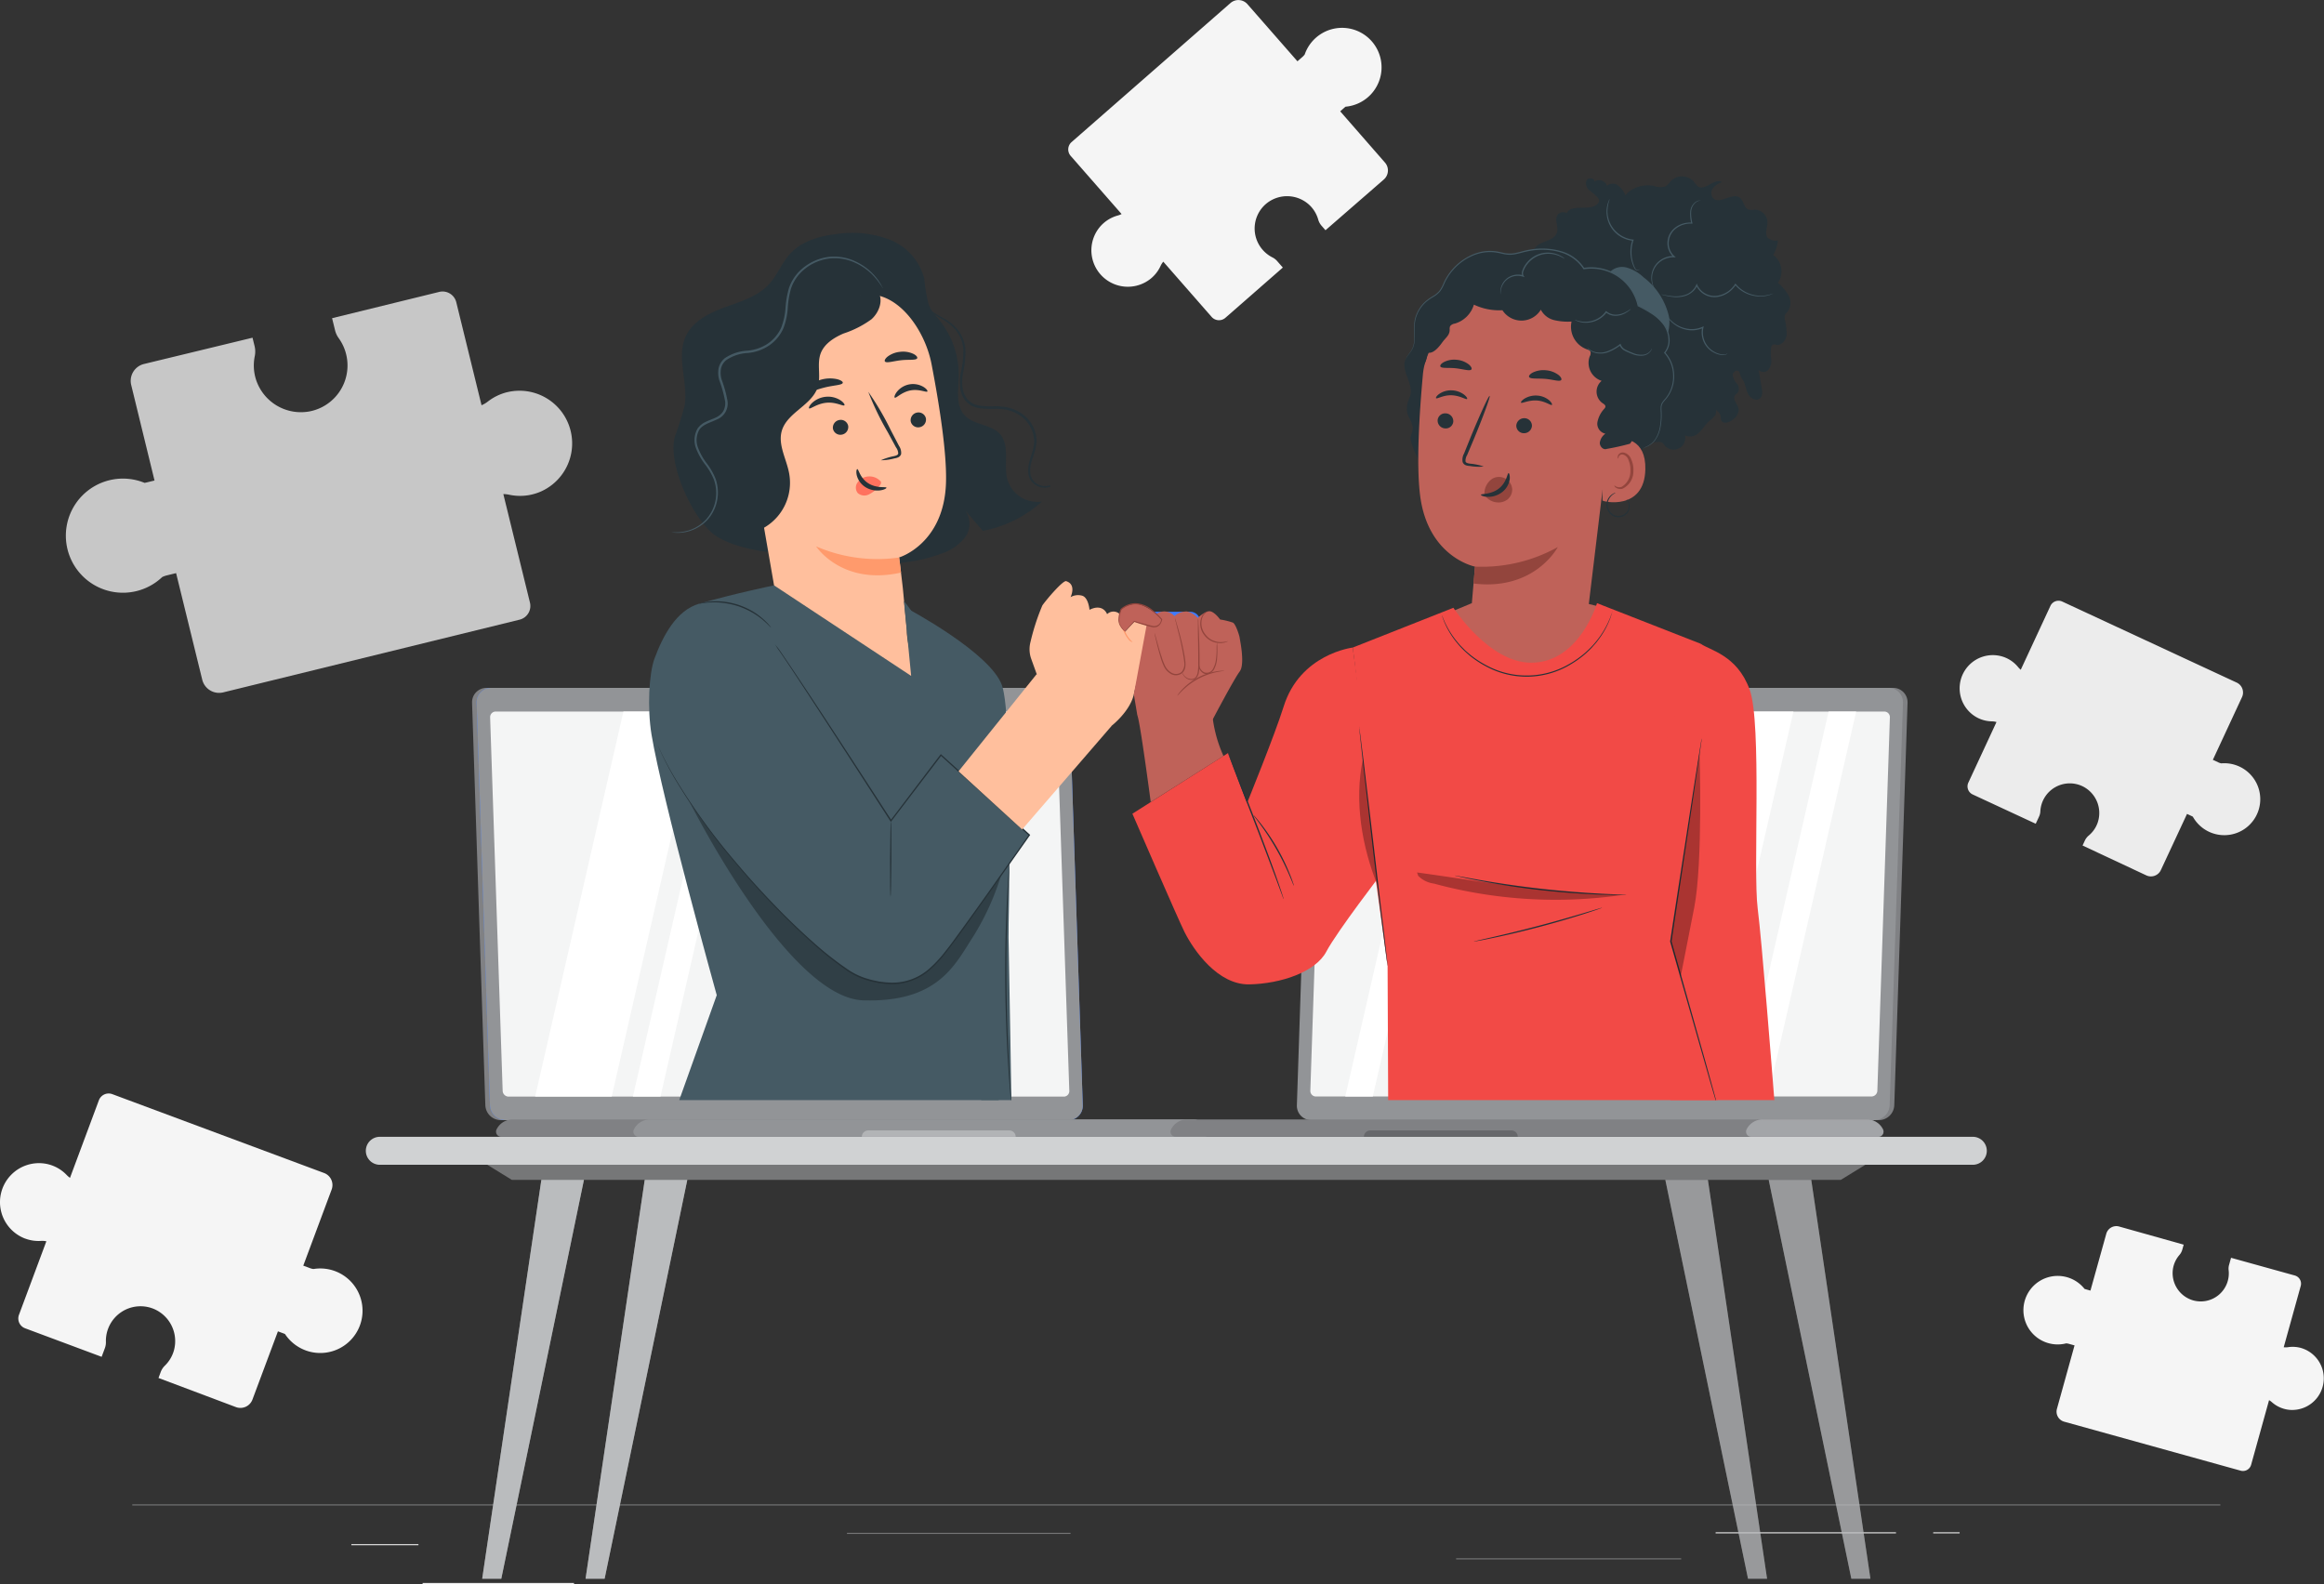 <svg xmlns="http://www.w3.org/2000/svg" width="374.666" height="255.371" viewBox="0 0 374.666 255.371"><rect x="0" y="0" width="374.666" height="255.371" fill="#333333" stroke="none"/><defs><style>.a,.b{fill:#ececec;}.a{opacity:0.8;}.c{fill:#f5f5f5;}.d,.j,.r{fill:#bbbdbf;}.d{opacity:0.5;}.d,.n,.o,.q,.r,.s,.t,.z{isolation:isolate;}.e{fill:#ebebeb;}.f{fill:#e0e0e0;}.g{fill:#f0f0f0;}.h{fill:#fafafa;}.i{fill:#d0d2d3;}.k{fill:#407bff;}.l{fill:#808184;}.m{fill:#929497;}.n,.o,.p,.q{fill:#fff;}.ad,.n,.z{opacity:0.3;}.o{opacity:0.9;}.q,.t{opacity:0.4;}.r{opacity:0.6;}.s{opacity:0.2;}.u{fill:#263238;}.v{fill:#ffbf9d;}.w{fill:#ff9a6c;}.x{fill:#ff725e;}.y{fill:#455a64;}.aa{fill:#bf6259;}.ab{fill:#93453d;}.ac{fill:#f24a46;}</style></defs><g transform="translate(-12.033 -25.464)"><path class="a" d="M102.584,127.538a8.322,8.322,0,0,0-3.124,1.509,4.391,4.391,0,0,1-1.024.6l-4.071-16.6a2.278,2.278,0,0,0-2.755-1.67l-17.268,4.237.481,1.96a3.63,3.63,0,0,0,.584,1.256,7.541,7.541,0,0,1-4.634,11.8,7.611,7.611,0,0,1-8.688-5.09,7.481,7.481,0,0,1-.213-3.775,3.745,3.745,0,0,0-.02-1.631l-.337-1.374L44.006,123a2.8,2.8,0,0,0-2.05,3.383l3.759,15.4-1.193.292c-.135.033-.274.063-.413.087a9.2,9.2,0,1,0,2.848,15.184,3.515,3.515,0,0,1,.705-.257l1.531-.376,4.214,17.178a2.8,2.8,0,0,0,3.383,2.05l47.782-11.723a2.277,2.277,0,0,0,1.669-2.755l-4.291-17.49a4.525,4.525,0,0,1,.934.1,8.352,8.352,0,0,0,5.126-.519,8.49,8.49,0,0,0-5.426-16.013Z" transform="translate(-8.771 -38.851)"/><path class="b" d="M592.2,221.339a5.256,5.256,0,0,0,2.131.489,2.749,2.749,0,0,1,.738.111l-4.537,9.768a1.436,1.436,0,0,0,.7,1.907l10.164,4.722.536-1.153a2.285,2.285,0,0,0,.208-.848,4.754,4.754,0,0,1,6.931-3.979,4.8,4.8,0,0,1,2.267,5.928,4.715,4.715,0,0,1-1.383,1.941,2.364,2.364,0,0,0-.633.811l-.376.809,10.282,4.816a1.764,1.764,0,0,0,2.342-.856l4.217-9.055.7.326c.079.037.159.077.238.12A5.8,5.8,0,1,0,631.3,228.6a2.213,2.213,0,0,1-.448-.151l-.9-.419,4.7-10.111a1.763,1.763,0,0,0-.856-2.341l-28.124-13.064a1.436,1.436,0,0,0-1.907.7l-4.782,10.295a2.851,2.851,0,0,1-.418-.419,5.263,5.263,0,0,0-2.726-1.764,5.351,5.351,0,0,0-3.642,10.015Z" transform="translate(-261.171 -80.067)"/><path class="c" d="M340.067,70.266a5.763,5.763,0,0,0,1.439-1.922,3.035,3.035,0,0,1,.439-.692l7.79,8.9a1.576,1.576,0,0,0,2.224.147l9.258-8.1-.92-1.051a2.516,2.516,0,0,0-.759-.586,5.219,5.219,0,0,1-.914-8.727,5.268,5.268,0,0,1,6.959.359,5.183,5.183,0,0,1,1.334,2.251,2.589,2.589,0,0,0,.532,1l.645.737,9.406-8.181a1.935,1.935,0,0,0,.181-2.731l-7.215-8.26.639-.559c.073-.064.148-.126.226-.185a6.369,6.369,0,1,0-6.587-8.421,2.473,2.473,0,0,1-.351.383l-.821.718-8.063-9.211a1.936,1.936,0,0,0-2.732-.181L327.161,48.369a1.576,1.576,0,0,0-.148,2.225l8.209,9.378a3.166,3.166,0,0,1-.607.234,5.775,5.775,0,0,0-2.984,1.952,5.876,5.876,0,0,0,8.435,8.109Z" transform="translate(-142.371)"/><path class="c" d="M652.667,406.2a5.006,5.006,0,0,0-2.079-.128,2.639,2.639,0,0,1-.711.011l2.743-9.883a1.367,1.367,0,0,0-.951-1.683l-10.284-2.854-.324,1.167a2.174,2.174,0,0,0-.063.829,4.526,4.526,0,0,1-5.892,4.817,4.568,4.568,0,0,1-3.053-5.216,4.492,4.492,0,0,1,1-2.039,2.239,2.239,0,0,0,.469-.859l.227-.818-10.41-2.924a1.679,1.679,0,0,0-2.067,1.169l-2.554,9.163-.71-.2c-.081-.022-.162-.047-.242-.076a5.524,5.524,0,1,0-2.969,8.785,2.112,2.112,0,0,1,.445.072l.912.253-2.839,10.231a1.679,1.679,0,0,0,1.169,2.067l28.456,7.9a1.367,1.367,0,0,0,1.683-.952l2.891-10.416a2.737,2.737,0,0,1,.459.328,5.011,5.011,0,0,0,2.835,1.234,5.1,5.1,0,0,0,1.863-9.976Z" transform="translate(-269.672 -163.417)"/><path class="c" d="M16.091,370.882a6.168,6.168,0,0,0,2.541.377,3.228,3.228,0,0,1,.875.062L15.09,383.178a1.686,1.686,0,0,0,.992,2.169l12.337,4.6.522-1.4a2.69,2.69,0,0,0,.166-1.012,5.584,5.584,0,0,1,7.751-5.3,5.636,5.636,0,0,1,3.2,6.734,5.542,5.542,0,0,1-1.441,2.4,2.773,2.773,0,0,0-.667,1.007l-.365.982,12.484,4.695a2.071,2.071,0,0,0,2.664-1.218L56.84,385.84l.852.317c.1.036.194.076.289.119a6.815,6.815,0,1,0,4.578-10.484,2.589,2.589,0,0,1-.539-.136l-1.094-.407L65.5,362.977a2.071,2.071,0,0,0-1.218-2.664L30.141,347.6a1.686,1.686,0,0,0-2.169.992l-4.654,12.5a3.347,3.347,0,0,1-.529-.452,6.179,6.179,0,0,0-3.354-1.816,6.286,6.286,0,0,0-3.344,12.064Z" transform="translate(0 -145.737)"/><g transform="translate(33.359 53.901)"><rect class="d" width="336.63" height="0.168" transform="translate(0 214.102)"/><rect class="e" width="10.813" height="0.168" transform="translate(35.319 220.511)"/><rect class="d" width="36.04" height="0.168" transform="translate(115.222 218.687)"/><rect class="e" width="24.406" height="0.168" transform="translate(46.805 226.766)"/><rect class="e" width="29.078" height="0.168" transform="translate(255.26 218.599)"/><rect class="e" width="4.262" height="0.168" transform="translate(290.337 218.599)"/><rect class="d" width="36.282" height="0.168" transform="translate(213.424 222.794)"/><g transform="translate(37.647)"><rect class="e" width="12.072" height="40.988" transform="translate(172.215 104.97)"/><path class="f" d="M478.056,304.372H437.983L431.93,256.4H472Z" transform="translate(-261.035 -158.415)"/><path class="g" d="M481.269,304.372H439.877l-6.053-47.97h41.392Z" transform="translate(-261.892 -158.415)"/><path class="h" d="M471.434,304.372H463.4l2.262-47.97H473.7Z" transform="translate(-275.278 -158.415)"/><path class="h" d="M488.352,304.372h-7.9l2.262-47.97h7.9Z" transform="translate(-282.992 -158.415)"/><rect class="g" width="73.224" height="34.673" transform="translate(31.935 100.896)"/><path class="c" d="M245.791,261.93H208.574a2.915,2.915,0,0,1-2.909-2.909h0a2.915,2.915,0,0,1,2.909-2.9h37.218a2.915,2.915,0,0,1,2.909,2.9h0A2.915,2.915,0,0,1,245.791,261.93Z" transform="translate(-158.636 -158.287)"/><path class="c" d="M245.791,339.392H208.574a2.915,2.915,0,0,1-2.909-2.909h0a2.915,2.915,0,0,1,2.909-2.909h37.218a2.915,2.915,0,0,1,2.909,2.909h0A2.915,2.915,0,0,1,245.791,339.392Z" transform="translate(-158.636 -193.34)"/><g transform="translate(0 154.838)"><path class="i" d="M378.834,364.761H122.017a2.255,2.255,0,0,1-1.55-.617h0a2.255,2.255,0,0,1,1.55-3.893H378.834a2.255,2.255,0,0,1,1.55,3.893h0A2.256,2.256,0,0,1,378.834,364.761Z" transform="translate(-119.757 -360.25)"/><path class="d" d="M373.747,370.92H159.489l-3.952-2.43H377.7Z" transform="translate(-135.95 -363.979)"/><path class="j" d="M157.113,437.239h-3.077l9.54-64.31h6.861Z" transform="translate(-135.271 -365.988)"/><path class="d" d="M157.113,437.239h-3.077l9.54-64.31h6.861Z" transform="translate(-135.271 -365.988)"/><path class="j" d="M187.545,437.239h-3.07l9.54-64.31h6.861Z" transform="translate(-149.046 -365.988)"/><path class="d" d="M187.545,437.239h-3.07l9.54-64.31h6.861Z" transform="translate(-149.046 -365.988)"/><path class="d" d="M546.224,437.239H549.3l-9.54-64.31H532.9Z" transform="translate(-306.73 -365.988)"/><path class="d" d="M546.224,437.239H549.3l-9.54-64.31H532.9Z" transform="translate(-306.73 -365.988)"/><path class="d" d="M515.792,437.239h3.07l-9.54-64.31h-6.861Z" transform="translate(-292.955 -365.988)"/><path class="d" d="M515.792,437.239h3.07l-9.54-64.31h-6.861Z" transform="translate(-292.955 -365.988)"/></g><g transform="translate(123.99 70.196)"><path class="k" d="M352.86,214.421l3.7-6.416a1.582,1.582,0,0,0-1.347-2.37H347.81a1.576,1.576,0,0,0-1.347,2.37l3.7,6.416a1.583,1.583,0,0,0,2.693,0Z" transform="translate(-346.249 -205.635)"/></g><g transform="translate(17.131 82.462)"><path class="l" d="M155.678,297.731h90.763a2.316,2.316,0,0,0,2.324-2.308c0-.03,0-.059,0-.089l-2.148-64.889a2.519,2.519,0,0,0-2.485-2.4H153.375a2.31,2.31,0,0,0-2.324,2.294c0,.036,0,.073,0,.109l2.141,64.889A2.5,2.5,0,0,0,155.678,297.731Z" transform="translate(-151.051 -228.042)"/><path class="k" d="M157.031,297.731h90.763a2.316,2.316,0,0,0,2.324-2.308c0-.03,0-.059,0-.089l-2.148-64.889a2.518,2.518,0,0,0-2.484-2.4H154.728a2.317,2.317,0,0,0-2.324,2.308c0,.032,0,.064,0,.1l2.148,64.889A2.5,2.5,0,0,0,157.031,297.731Z" transform="translate(-151.663 -228.042)"/><g transform="translate(0.741 0)"><path class="m" d="M157.031,297.731h90.763a2.316,2.316,0,0,0,2.324-2.308c0-.03,0-.059,0-.089l-2.148-64.889a2.518,2.518,0,0,0-2.484-2.4H154.728a2.317,2.317,0,0,0-2.324,2.308c0,.032,0,.064,0,.1l2.148,64.889A2.5,2.5,0,0,0,157.031,297.731Z" transform="translate(-152.404 -228.042)"/></g><path class="l" d="M160.786,355.134H270.4a2.875,2.875,0,0,1,2.586,1.616.829.829,0,0,1-.754,1.185H158.955a.829.829,0,0,1-.761-1.185A2.881,2.881,0,0,1,160.786,355.134Z" transform="translate(-154.247 -285.559)"/><path class="m" d="M288.706,355.134h-87.47a2.881,2.881,0,0,0-2.592,1.616.829.829,0,0,0,.76,1.185h91.133a.829.829,0,0,0,.754-1.185A2.875,2.875,0,0,0,288.706,355.134Z" transform="translate(-172.553 -285.559)"/><path class="n" d="M266.871,358.381h22.756a1.023,1.023,0,0,1,1.017,1.023h-24.8A1.023,1.023,0,0,1,266.871,358.381Z" transform="translate(-203.003 -287.028)"/><path class="o" d="M249.74,296.141l-2.02-60.19a.983.983,0,0,0-.97-.936H157.268a.9.9,0,0,0-.9.886c0,.023,0,.047,0,.07l2.02,60.189a.97.97,0,0,0,.963.936h89.543a.9.9,0,0,0,.849-.953Z" transform="translate(-153.455 -231.198)"/><path class="p" d="M181.978,297.077H169.637l14.226-62.061H196.2Z" transform="translate(-159.462 -231.198)"/><path class="p" d="M202.871,297.077h-4.444l14.226-62.061H217.1Z" transform="translate(-172.492 -231.198)"/><path class="p" d="M285.8,297.077h-4.444l14.226-62.061h4.437Z" transform="translate(-210.022 -231.198)"/><path class="q" d="M238.373,231.163a.74.74,0,0,0,.727.673.673.673,0,0,0,.673-.673.727.727,0,0,0-.727-.673A.673.673,0,0,0,238.373,231.163Z" transform="translate(-190.57 -229.15)"/></g><g transform="translate(129.739 82.462)"><path class="l" d="M488.39,297.731H397.628a2.316,2.316,0,0,1-2.324-2.308q0-.044,0-.089l2.148-64.889a2.518,2.518,0,0,1,2.484-2.4h90.755a2.309,2.309,0,0,1,2.324,2.294c0,.036,0,.073,0,.109l-2.141,64.889A2.5,2.5,0,0,1,488.39,297.731Z" transform="translate(-374.199 -228.042)"/><path class="m" d="M487.037,297.731H396.275a2.316,2.316,0,0,1-2.324-2.308q0-.044,0-.089l2.148-64.889a2.519,2.519,0,0,1,2.484-2.4H489.34a2.316,2.316,0,0,1,2.324,2.308c0,.032,0,.064,0,.1l-2.148,64.889A2.5,2.5,0,0,1,487.037,297.731Z" transform="translate(-373.586 -228.042)"/><path class="l" d="M469.031,355.134H359.417a2.874,2.874,0,0,0-2.585,1.616.828.828,0,0,0,.754,1.185H470.862a.828.828,0,0,0,.761-1.185A2.881,2.881,0,0,0,469.031,355.134Z" transform="translate(-356.751 -285.559)"/><path class="r" d="M545.727,355.134H528.9a2.882,2.882,0,0,0-2.592,1.616.829.829,0,0,0,.761,1.185h20.461a.829.829,0,0,0,.761-1.185A2.882,2.882,0,0,0,545.727,355.134Z" transform="translate(-433.447 -285.559)"/><path class="s" d="M437.478,358.381H414.722A1.023,1.023,0,0,0,413.7,359.4h24.8a1.023,1.023,0,0,0-1.023-1.023Z" transform="translate(-382.526 -287.028)"/><path class="o" d="M397.914,296.141l2.019-60.19a.983.983,0,0,1,.97-.936h89.544a.9.9,0,0,1,.9.887c0,.016,0,.032,0,.048l-2.02,60.19a.969.969,0,0,1-.962.936H398.822a.9.9,0,0,1-.909-.895C397.913,296.169,397.913,296.155,397.914,296.141Z" transform="translate(-375.379 -231.198)"/><path class="p" d="M503.993,297.077H491.652l14.226-62.061h12.341Z" transform="translate(-417.802 -231.198)"/><path class="p" d="M412.639,297.077H408.2l14.226-62.061h4.437Z" transform="translate(-380.033 -231.198)"/><path class="p" d="M529.006,297.077h-4.444l14.226-62.061h4.444Z" transform="translate(-432.696 -231.198)"/><path class="t" d="M485.317,231.163a.74.74,0,0,1-.728.673.673.673,0,0,1-.673-.673.727.727,0,0,1,.727-.673A.673.673,0,0,1,485.317,231.163Z" transform="translate(-414.301 -229.15)"/></g><g transform="translate(45.669)"><path class="u" d="M267.885,115.116a14.026,14.026,0,0,1,5.8,11.6c-.057,2.187-.532,4.7.97,6.293s4.236,1.388,5.681,3.015c1.683,1.911.507,4.946,1.217,7.4a5.047,5.047,0,0,0,5.55,3.473,19.68,19.68,0,0,1-9.535,4.723l-2.909-3.363a3.664,3.664,0,0,1,0,4.463,8.012,8.012,0,0,1-3.952,2.629,25,25,0,0,1-22.051-2.434" transform="translate(-223.762 -94.474)"/><path class="u" d="M210.591,126.925a51.007,51.007,0,0,0,1.578-5.031c.6-3.729-1.408-7.794.211-11.21,1.156-2.434,3.813-3.725,6.342-4.646s5.25-1.733,7.068-3.717c1.335-1.452,2.028-3.4,3.367-4.869,1.895-2.078,4.808-2.9,7.6-3.209a16.831,16.831,0,0,1,8.52.941,9.241,9.241,0,0,1,5.526,6.252,27.662,27.662,0,0,0,.7,4.155c.556,1.445,1.769,2.528,2.552,3.867a7.4,7.4,0,0,1-1.412,8.958l-18.469,26.531c-4.057,1.777-14.225.406-17.592-2.512S209.427,131.214,210.591,126.925Z" transform="translate(-206.437 -84.957)"/><path class="v" d="M260.176,123.388c-1.112-5.754-5.867-12.379-11.567-11.028l-17.467,6.873a3.437,3.437,0,0,0-2.6,3.842l7.51,43.276-.122.045s9.332,16.229,20.806,10.955c2.272-1.043-.661-8.22-.528-10.955l-.661-6.9c-.406-3.522-.592-4.962-.588-4.93s7.254-2.179,7.55-12.046C262.659,137.65,261.406,129.783,260.176,123.388Z" transform="translate(-214.642 -93.146)"/><path class="u" d="M259.777,150.1a1.249,1.249,0,0,1-1.034,1.4,1.217,1.217,0,0,1-1.424-.954,1.254,1.254,0,0,1,1.035-1.407A1.216,1.216,0,0,1,259.777,150.1Z" transform="translate(-227.676 -109.865)"/><path class="u" d="M282.675,147.911a1.245,1.245,0,0,1-1.035,1.4,1.217,1.217,0,0,1-1.42-.953,1.253,1.253,0,0,1,1.035-1.408A1.217,1.217,0,0,1,282.675,147.911Z" transform="translate(-238.041 -108.872)"/><path class="u" d="M280.761,139.751c-.122.235-1.319-.438-2.759-.154s-2.317,1.326-2.516,1.152c-.1-.077,0-.475.373-.954a3.364,3.364,0,0,1,1.964-1.173,3.326,3.326,0,0,1,2.248.373C280.6,139.3,280.826,139.646,280.761,139.751Z" transform="translate(-235.888 -105.086)"/><path class="u" d="M255.977,143.665c-.162.219-1.343-.552-2.9-.406s-2.617,1.083-2.8.9c-.094-.085.053-.466.515-.9a3.787,3.787,0,0,1,2.223-.966,3.687,3.687,0,0,1,2.329.576C255.856,143.214,256.054,143.559,255.977,143.665Z" transform="translate(-224.481 -106.765)"/><path class="u" d="M269.758,151.891a9.525,9.525,0,0,1,2.118-.67c.337-.077.653-.187.677-.426a1.721,1.721,0,0,0-.357-.982l-1.339-2.467a44.989,44.989,0,0,1-3.132-6.492,45.56,45.56,0,0,1,3.651,6.228l1.3,2.487a1.986,1.986,0,0,1,.345,1.315.858.858,0,0,1-.515.551,2.406,2.406,0,0,1-.568.154A8.768,8.768,0,0,1,269.758,151.891Z" transform="translate(-232.387 -106.122)"/><path class="w" d="M265.759,188.163a24.8,24.8,0,0,1-13.389-1.793s4.126,6.37,13.689,4.224Z" transform="translate(-225.442 -126.721)"/><path class="x" d="M267.96,166.451a2.435,2.435,0,0,0-2.272-.617,2.226,2.226,0,0,0-1.412,1.011,1.408,1.408,0,0,0,.1,1.6,1.617,1.617,0,0,0,1.806.22,5.083,5.083,0,0,0,1.574-1.238,1.446,1.446,0,0,0,.329-.442.439.439,0,0,0-.065-.495" transform="translate(-230.738 -117.395)"/><path class="u" d="M264.376,163.616c.215-.037.406,1.408,1.773,2.28s2.893.511,2.929.714c.032.085-.3.325-.954.426a3.656,3.656,0,0,1-2.434-.515,3.166,3.166,0,0,1-1.4-1.919C264.157,164,264.275,163.625,264.376,163.616Z" transform="translate(-230.811 -116.423)"/><path class="u" d="M255.252,137.61c-.085.382-1.44.377-2.978.767s-2.755.978-3.007.682c-.109-.146.065-.515.532-.933a5.348,5.348,0,0,1,4.556-1.1C254.96,137.184,255.289,137.432,255.252,137.61Z" transform="translate(-224.024 -104.329)"/><path class="u" d="M277.8,130.111c-.228.337-1.319.158-2.585.3s-2.309.5-2.593.215c-.13-.138,0-.463.43-.811a3.966,3.966,0,0,1,2.029-.763,3.9,3.9,0,0,1,2.138.344C277.715,129.652,277.9,129.949,277.8,130.111Z" transform="translate(-234.586 -100.77)"/><path class="u" d="M225.721,120.4a7.887,7.887,0,0,1,3.907-2.889,89.472,89.472,0,0,1,20.327-6.285c.953,1.4.239,3.4-1.026,4.524a16.127,16.127,0,0,1-4.5,2.293c-1.55.669-3.128,1.667-3.7,3.246-.609,1.692.073,3.627-.446,5.347-.9,2.962-4.913,4.106-5.8,7.072-.666,2.244.73,4.524,1.164,6.824a8.36,8.36,0,0,1-7.709,9.924l-2.734-24.948C225.011,123.774,224.849,121.9,225.721,120.4Z" transform="translate(-213.079 -92.713)"/><path class="y" d="M209.769,145.462a3.078,3.078,0,0,0,.734.106,6.209,6.209,0,0,0,2.114-.259,6.593,6.593,0,0,0,2.881-1.745,6.5,6.5,0,0,0,1.745-4.082,6.642,6.642,0,0,0-.353-2.6,10.592,10.592,0,0,0-1.4-2.467,10.142,10.142,0,0,1-1.44-2.564,3.394,3.394,0,0,1,.219-2.905c.576-.848,1.721-1.124,2.767-1.623a2.763,2.763,0,0,0,1.777-2.958,19.522,19.522,0,0,0-.957-3.51,3.846,3.846,0,0,1-.1-1.741,2.436,2.436,0,0,1,.913-1.432,6.766,6.766,0,0,1,3.4-1.1,7.372,7.372,0,0,0,3.457-1.217,6.613,6.613,0,0,0,2.272-2.726,10.961,10.961,0,0,0,.722-3.311,15.171,15.171,0,0,1,.511-3.1,6.847,6.847,0,0,1,1.481-2.5,7.882,7.882,0,0,1,4.593-2.365,7.8,7.8,0,0,1,4.276.673,9.41,9.41,0,0,1,2.727,1.866,12.105,12.105,0,0,1,1.74,2.244.359.359,0,0,0-.073-.175c-.073-.109-.134-.284-.264-.487a8.594,8.594,0,0,0-1.29-1.688,9.281,9.281,0,0,0-2.743-1.96,8.032,8.032,0,0,0-4.394-.742,8.131,8.131,0,0,0-4.808,2.434,7.15,7.15,0,0,0-1.574,2.613,15.746,15.746,0,0,0-.544,3.164,10.722,10.722,0,0,1-.7,3.2,6.254,6.254,0,0,1-2.146,2.56,7,7,0,0,1-3.294,1.14,7.2,7.2,0,0,0-3.591,1.176,2.842,2.842,0,0,0-1.055,1.664,4.22,4.22,0,0,0,.106,1.915,19.745,19.745,0,0,1,.949,3.441,2.669,2.669,0,0,1-.32,1.586A2.728,2.728,0,0,1,216.893,127c-.495.239-1.035.406-1.554.666a3.246,3.246,0,0,0-1.347,1.079,3.741,3.741,0,0,0-.252,3.222,10.4,10.4,0,0,0,1.5,2.641,10.19,10.19,0,0,1,1.375,2.386,6.4,6.4,0,0,1-1.262,6.426,6.52,6.52,0,0,1-2.763,1.749A7.259,7.259,0,0,1,209.769,145.462Z" transform="translate(-206.163 -88.109)"/><path class="u" d="M304.434,143.949a2.467,2.467,0,0,1-2.536-.556,2.259,2.259,0,0,1-.657-1.4,4.688,4.688,0,0,1,.17-1.736c.3-1.173.978-2.467.812-3.964a5.516,5.516,0,0,0-2.272-3.83,6.491,6.491,0,0,0-2.183-1.014,9.5,9.5,0,0,0-2.434-.223,12.944,12.944,0,0,1-2.369-.126,3.163,3.163,0,0,1-1.891-1.047,3.838,3.838,0,0,1-.767-1.984,7.806,7.806,0,0,1,.069-2.11,15.7,15.7,0,0,0,.406-4.017A6.087,6.087,0,0,0,289.4,118.7a7.893,7.893,0,0,0-2.317-1.765,14.613,14.613,0,0,1-1.838-1.136,4.549,4.549,0,0,1-1.189-1.375.346.346,0,0,0,.032.118,2.371,2.371,0,0,0,.154.324,3.632,3.632,0,0,0,.9,1.055,13.707,13.707,0,0,0,1.821,1.218,7.67,7.67,0,0,1,2.212,1.749,5.771,5.771,0,0,1,1.274,3.1,16,16,0,0,1-.442,3.927,8.006,8.006,0,0,0-.085,2.212,4.24,4.24,0,0,0,.84,2.183,3.522,3.522,0,0,0,2.117,1.189,13.077,13.077,0,0,0,2.434.138,9.075,9.075,0,0,1,2.345.211,6.06,6.06,0,0,1,2.029.941,5.163,5.163,0,0,1,2.138,3.558c.191,1.371-.434,2.609-.743,3.842a4.918,4.918,0,0,0-.158,1.858,2.544,2.544,0,0,0,.767,1.562,2.7,2.7,0,0,0,2.812.56" transform="translate(-239.781 -94.159)"/><path class="y" d="M295.713,257.195s.791-34.792-1.039-40.022-15.052-12.281-15.052-12.281l13.036,70.99Z" transform="translate(-237.775 -135.103)"/><path class="y" d="M303.829,342.711l-1.5-8.143L301,342.711Z" transform="translate(-247.451 -193.789)"/><path class="y" d="M214.09,263.92l-6.048,16.917h53.545c-.1-6.359-.689-43.476-1.1-51.405-.446-8.679-16.229-29.083-16.229-29.083l1.173,12.1-22.1-14.595s-6.1,1.234-12.079,2.954c-3.7,1.067-5.854,5.226-7.2,8.853-.884,2.4-1.188,7.932-.475,12.269C205.3,232.309,214.09,263.92,214.09,263.92Z" transform="translate(-203.181 -131.916)"/><path class="u" d="M308.589,313.112c.118,1.765.231,3.193.32,4.175.024.235.044.442.062.627h.051c-.011-.187-.022-.4-.037-.631-.065-1.006-.15-2.431-.256-4.179-.2-3.518-.422-8.4-.47-13.795s.073-10.281.215-13.815c.082-1.749.146-3.177.191-4.183.02-.479.053-.86.053-1.136v-.3a.393.393,0,0,0,0-.1.237.237,0,0,0,0,.081l-.032.3c-.021.276-.053.657-.089,1.136-.077.987-.166,2.414-.256,4.184-.182,3.534-.337,8.415-.28,13.819S308.349,309.582,308.589,313.112Z" transform="translate(-250.639 -168.993)"/><path class="z" d="M215.135,261.656s15.823,31.606,28,31.976,14.833-5.892,17.727-10.31a42.072,42.072,0,0,0,4.463-9.79L248.279,284.15Z" transform="translate(-208.591 -160.792)"/><path class="y" d="M205.722,231.437c6.666,15.235,27.046,35.546,33.116,37.567,7.393,2.463,10.691-1.051,13.081-3.96s13.726-19.134,13.726-19.134l-14.258-12.9-8.07,10.618s-17.641-27.338-18.745-28.5" transform="translate(-204.331 -139.735)"/><path class="u" d="M224.566,215.127l.406.478c.272.321.6.812,1.043,1.473.9,1.3,2.195,3.246,3.838,5.713,3.282,4.958,7.944,12.1,13.568,20.79h-.191l8.058-10.618.065-.085.082.069c4.414,3.992,9.23,8.35,14.261,12.894l.069.065-.053.073-6.443,9.149q-2.337,3.295-4.646,6.492c-.771,1.059-1.538,2.11-2.337,3.128a20.262,20.262,0,0,1-2.609,2.84,9.148,9.148,0,0,1-6.946,2.353c-.308,0-.613-.065-.917-.094l-.451-.061-.446-.093c-.3-.065-.6-.118-.888-.195l-.864-.256A11.475,11.475,0,0,1,236,267.62a53.681,53.681,0,0,1-5.327-4.264c-1.655-1.469-3.205-2.95-4.67-4.418-2.925-2.938-5.518-5.806-7.782-8.52a99.654,99.654,0,0,1-9.737-13.547c-1-1.7-1.676-3.076-2.134-4.009l-.483-1.075c-.109-.243-.158-.369-.158-.369s.061.122.175.361.284.6.5,1.068c.471.921,1.156,2.292,2.171,3.98a101.2,101.2,0,0,0,9.774,13.495c2.264,2.694,4.869,5.554,7.786,8.484,1.469,1.461,3.019,2.938,4.67,4.4a52.5,52.5,0,0,0,5.327,4.212A11.164,11.164,0,0,0,239.224,269l.856.252c.288.077.584.13.876.194l.442.094.446.057c.3.028.6.085.9.093a8.987,8.987,0,0,0,6.808-2.272,20.23,20.23,0,0,0,2.581-2.8c.811-1.014,1.558-2.061,2.329-3.12q2.312-3.177,4.642-6.472l6.439-9.161v.138l-14.233-12.906h.146l-8.078,10.606-.077.1-.065-.1c-5.607-8.7-10.249-15.86-13.506-20.831-1.623-2.487-2.91-4.43-3.8-5.741-.438-.657-.811-1.149-1.018-1.485A4.779,4.779,0,0,0,224.566,215.127Z" transform="translate(-204.324 -139.735)"/><path class="u" d="M217.921,202.925a2.218,2.218,0,0,1,.487-.142,4.489,4.489,0,0,1,.584-.114,7.309,7.309,0,0,1,.779-.1,11.38,11.38,0,0,1,2.053.025,12.706,12.706,0,0,1,2.455.527,12.993,12.993,0,0,1,2.288,1.043,10.92,10.92,0,0,1,1.655,1.218,7.551,7.551,0,0,1,.572.544,4.388,4.388,0,0,1,.406.438,2.112,2.112,0,0,1,.3.406c-.032.028-.483-.535-1.371-1.274a11.823,11.823,0,0,0-1.659-1.152,13.1,13.1,0,0,0-2.252-1.01,13.358,13.358,0,0,0-2.434-.536,11.732,11.732,0,0,0-2.028-.069C218.635,202.787,217.921,202.97,217.921,202.925Z" transform="translate(-209.852 -134.037)"/><path class="u" d="M274.221,279.486c-.057,0-.094-2.751-.073-6.147s.077-6.147.134-6.147.093,2.751.077,6.147S274.281,279.486,274.221,279.486Z" transform="translate(-235.295 -163.297)"/><path class="v" d="M321.129,196.608c-.5-.163-3.132,2.9-3.838,3.915a35.742,35.742,0,0,0-1.915,5.9,4.571,4.571,0,0,0,.118,2.71l2.6,7.214,10.423,3.526s2.9-2.272,3.526-5.015,2.738-11.125,2.738-11.125l-2.661-.629-1.566,1.724-.864-2.978a1.458,1.458,0,0,0-1.96.081s-.625-1.8-2.84-.706c0,0-.154-1.96-1.173-2.272a2.437,2.437,0,0,0-1.883.235S322.854,197.155,321.129,196.608Z" transform="translate(-253.888 -131.351)"/><path class="aa" d="M349.564,205.934a2.15,2.15,0,0,1,2.921.324,2.893,2.893,0,0,1,2.029-.746,3.174,3.174,0,0,1,1.72,1.042s1.3-1.245,2.057-1.063,1.554,1.314,1.554,1.314a11.563,11.563,0,0,1,2.057.5c.5.252,1.092,2.268,1.092,2.434s.925,4.244,0,5.461-4.5,8.017-4.5,8.017l-12-1.006-.56-3.339,2.2-11.9Z" transform="translate(-267.785 -135.366)"/><path class="ab" d="M355.307,207.434a5.093,5.093,0,0,1,.227.677c.134.442.325,1.08.54,1.875s.451,1.744.661,2.815c.1.535.207,1.092.268,1.692a3.376,3.376,0,0,1-.024.925,1.6,1.6,0,0,1-.446.873,1.624,1.624,0,0,1-1.83.195,2.778,2.778,0,0,1-1.181-1.278,9.348,9.348,0,0,1-.535-1.461c-.138-.463-.259-.9-.365-1.3-.211-.811-.361-1.44-.463-1.89a5.458,5.458,0,0,1-.134-.7,4.431,4.431,0,0,1,.215.682l.528,1.875c.113.406.239.811.406,1.282a9.1,9.1,0,0,0,.54,1.428,2.609,2.609,0,0,0,1.1,1.177,1.412,1.412,0,0,0,1.591-.163,2.025,2.025,0,0,0,.406-1.623c-.053-.56-.163-1.144-.256-1.672-.2-1.067-.406-2.029-.617-2.815s-.353-1.408-.471-1.887A4.382,4.382,0,0,1,355.307,207.434Z" transform="translate(-270.542 -136.253)"/><path class="ab" d="M360.1,216.307a2.424,2.424,0,0,1,.292.406,1.586,1.586,0,0,0,1.071.641,1.011,1.011,0,0,0,.812-.227,1.756,1.756,0,0,0,.377-.909,6.458,6.458,0,0,0,.081-1.144V213.82c0-1.712-.044-3.267-.053-4.394v-1.335a2.105,2.105,0,0,1,.032-.487,2,2,0,0,1,.049.487c0,.357.037.811.061,1.33.045,1.124.114,2.678.118,4.4v1.257a6.188,6.188,0,0,1-.1,1.176,1.878,1.878,0,0,1-.45,1,1.145,1.145,0,0,1-.93.244,1.623,1.623,0,0,1-1.116-.743A2.023,2.023,0,0,1,360.1,216.307Z" transform="translate(-274.198 -136.33)"/><path class="ab" d="M367.929,214.593a15.351,15.351,0,0,1,0,2.739,4.26,4.26,0,0,1-.511,1.7,1.624,1.624,0,0,1-.718.616,1.134,1.134,0,0,1-.893,0,1.624,1.624,0,0,1-.852-1.16,3.451,3.451,0,0,1-.04-.97,1.127,1.127,0,0,1,.057-.349,1.236,1.236,0,0,1,.028.353,4.021,4.021,0,0,0,.1.933,1.448,1.448,0,0,0,.811,1.011,1.152,1.152,0,0,0,1.359-.564,4.193,4.193,0,0,0,.495-1.623,11.579,11.579,0,0,0,.1-1.4A6.75,6.75,0,0,1,367.929,214.593Z" transform="translate(-276.367 -139.493)"/><path class="ab" d="M369.971,210.308a.776.776,0,0,1-.308.151,3,3,0,0,1-.921.158,3.221,3.221,0,0,1-1.359-.28,3.184,3.184,0,0,1-1.311-1.092,2.906,2.906,0,0,1-.312-2.97,1.724,1.724,0,0,1,.657-.67c.2-.105.325-.122.325-.109s-.105.061-.28.178a1.8,1.8,0,0,0-.572.67,2.84,2.84,0,0,0,.357,2.779,3.093,3.093,0,0,0,1.217,1.038,3.36,3.36,0,0,0,1.282.3A5.32,5.32,0,0,0,369.971,210.308Z" transform="translate(-276.633 -135.375)"/><path class="w" d="M343.736,210.767a1.173,1.173,0,0,1-.629-.447,5.467,5.467,0,0,1-.9-1.623,10.53,10.53,0,0,1-.507-1.765,2.5,2.5,0,0,1-.085-.759c.065,0,.284,1.128.812,2.434a4.464,4.464,0,0,0,1.335,2.13Z" transform="translate(-265.827 -135.683)"/><path class="v" d="M319.049,232.27l-14.482,16.765-10.256-9.374,12.6-15.674Z" transform="translate(-244.423 -143.745)"/><path class="aa" d="M359.8,238.51a22.746,22.746,0,0,1-.881-5.425l-11.985,1.623c.406.58,2.179,14.014,2.179,14.014l11.729-7.417A22.183,22.183,0,0,1,359.8,238.51Z" transform="translate(-268.238 -147.862)"/><path class="aa" d="M342.506,207.785a2.749,2.749,0,0,1-.97-1.867,4.7,4.7,0,0,1,.365-1.688,3.579,3.579,0,0,1,3.047-.811,8.286,8.286,0,0,1,3.486,2.434s-.219,1.4-1.473,1.148a28.2,28.2,0,0,1-2.953-.835Z" transform="translate(-265.795 -134.405)"/><path class="ab" d="M342.452,207.667a4.44,4.44,0,0,1,.406-.467c.268-.3.625-.71,1.063-1.217l.028-.032h.041c.621.2,1.363.426,2.211.637.211.053.426.106.649.15a1.114,1.114,0,0,0,1.44-1.054l.024.081a10.7,10.7,0,0,0-1.473-1.388,4.442,4.442,0,0,0-2.629-1.1,3.589,3.589,0,0,0-2.288.864v-.024a4.945,4.945,0,0,0-.369,1.53,1.925,1.925,0,0,0,.263,1.148,5.5,5.5,0,0,0,.633.84.878.878,0,0,1-.22-.174,3.241,3.241,0,0,1-.5-.617,1.964,1.964,0,0,1-.313-1.217,4.867,4.867,0,0,1,.349-1.595h0a3.709,3.709,0,0,1,2.406-.941,4.583,4.583,0,0,1,2.759,1.132,10.936,10.936,0,0,1,1.5,1.42l.032.037v.049a1.963,1.963,0,0,1-.308.738,1.192,1.192,0,0,1-.629.471,1.463,1.463,0,0,1-.747,0q-.341-.073-.657-.158c-.852-.227-1.59-.467-2.211-.686h.073c-.467.483-.852.88-1.144,1.176A4.359,4.359,0,0,1,342.452,207.667Z" transform="translate(-265.741 -134.287)"/><path class="ab" d="M366.31,222.979c0,.037-.491.073-1.27.235a11.094,11.094,0,0,0-5.392,2.877c-.572.552-.876.941-.909.921a1.275,1.275,0,0,1,.187-.3,6.786,6.786,0,0,1,.613-.73,9.9,9.9,0,0,1,5.474-2.9,6.989,6.989,0,0,1,.949-.1A.982.982,0,0,1,366.31,222.979Z" transform="translate(-273.581 -143.282)"/><path class="u" d="M477.273,80.122a5.033,5.033,0,0,1,4.321-1.176,2.875,2.875,0,0,0,1.846.089c.406-.2.641-.621.957-.945a2.552,2.552,0,0,1,3.607.137l.045.05a3.053,3.053,0,0,0,.666.767c1.168.73,2.686-1.445,3.846-.7a2.871,2.871,0,0,0-1.436.957,1.311,1.311,0,0,0,.02,1.623c1.059,1.088,3.1-1,4.305-.073.645.5.649,1.667,1.428,1.919a2.717,2.717,0,0,0,.941,0,2.093,2.093,0,0,1,2.081,1.967c.02.909-.519,1.976.109,2.629a1.946,1.946,0,0,0,1.591.357,5.427,5.427,0,0,1-.775,2.341,3.288,3.288,0,0,1,.763,4.508,7.065,7.065,0,0,1,1.74,2.081,2.453,2.453,0,0,1-.182,2.576,2.1,2.1,0,0,0-.406.487,1.221,1.221,0,0,0-.053.661,11.777,11.777,0,0,1,.321,2.56c-.085.856-.812,1.757-1.66,1.623a.926.926,0,0,0-.592-.02.556.556,0,0,0-.235.373,5.8,5.8,0,0,0-.02,1.854,2.475,2.475,0,0,1-.406,1.769,1.075,1.075,0,0,1-1.623.069l.511,2.933c.1.58.166,1.278-.284,1.664-.585.507-1.534,0-1.9-.685s-.406-1.505-.787-2.179a4.407,4.407,0,0,1-.459-.812c-.077-.239-.085-.515-.268-.69-.361-.349-.994.142-.982.645a2.634,2.634,0,0,0,.661,1.323,1.275,1.275,0,0,1,.207,1.4c-.138.195-.373.316-.507.515-.463.7.552,1.493.613,2.329a2.029,2.029,0,0,1-.913,1.538c-.576.491-1.623.84-1.927.138a6.909,6.909,0,0,1-.1-.779,1.9,1.9,0,0,0-.54-.734,3.9,3.9,0,0,1-1.01-2.029c.572.836,1.16,1.923.641,2.791a4.271,4.271,0,0,1-.909.881c-.62.551-1.039,1.3-1.651,1.858a1.943,1.943,0,0,1-2.268.442,1.87,1.87,0,0,1-3.266,1.623,1.624,1.624,0,0,0-.475-.491,1.342,1.342,0,0,0-.73-.041,4.058,4.058,0,0,1-3.778-1.87l.763-.2a9.355,9.355,0,0,1-4.082-1.554,3.227,3.227,0,0,1-1.067-3.908c.316-.552.884-1.1.694-1.708a1.581,1.581,0,0,0-.978-.811l-5.044-2.231a4.9,4.9,0,0,1-2.174-1.489,1.683,1.683,0,0,1,.316-2.358,4.783,4.783,0,0,0-1.647-2.085c-.811-.584-1.81-.9-2.653-1.445a2.732,2.732,0,0,1-1.445-2.471c.142-1,1.586-1.664,2.219-.88,0-1.522-2.706-1.826-2.82-3.343-.093-1.217,1.518-1.745,2.394-2.617-.134-.438-.544-.742-.685-1.176-.3-.9.677-1.712,1.566-2.053s1.972-.674,2.256-1.586-.446-2.074.126-2.869a1.083,1.083,0,0,1,1.444-.24c.812-1.688,4.005-.122,5.088-1.659a.669.669,0,0,0,.142-.406.7.7,0,0,0-.138-.353,7.375,7.375,0,0,0-1.359-1.217,1.467,1.467,0,0,1-.544-1.623c.268-.56,1.339-.45,1.278.158a1.343,1.343,0,0,1,1.867.35,1.326,1.326,0,0,1,.162.324,1.455,1.455,0,0,1,1.826-.025,4.239,4.239,0,0,1,1.177,1.578" transform="translate(-319.604 -77.409)"/><path class="y" d="M495.472,112.086a11,11,0,0,0-4.094-6.325,6.594,6.594,0,0,0-2.775-1.583,2.763,2.763,0,0,0-2.873.986l.049,1.8c-.381,2.84,1.688,5.351,2.589,8.066.406,1.18.69,2.588,1.8,3.144a2.692,2.692,0,0,0,1.911.085C494.551,117.568,495.877,114.638,495.472,112.086Z" transform="translate(-331.052 -89.492)"/><path class="u" d="M467.809,122.893a5.734,5.734,0,0,0-.219-7.352,3.831,3.831,0,0,0-.207-4.666,11.326,11.326,0,0,0-4.058-2.921,7.723,7.723,0,0,0-8.772-5.989c-1.878-3.014-6.114-3.651-9.559-2.787a9.129,9.129,0,0,1-2.576.454,14.975,14.975,0,0,1-1.879-.337c-3.449-.6-6.983,1.7-8.463,4.868a6.388,6.388,0,0,1-.811,1.473,8.642,8.642,0,0,1-1.765,1.3,5.545,5.545,0,0,0-2.284,4.013c-.109,1.343.264,2.788-.353,3.989-.308.6-.84,1.075-1.087,1.7-.714,1.826,1.262,3.8.811,5.7-.093.406-.284.747-.406,1.128a3.381,3.381,0,0,0,.114,2.394,4.906,4.906,0,0,1,.682,1.749,5.406,5.406,0,0,1-.333,1.388c-.28,1.136,2.029,5.656,2.982,6.317l29.586,1.436a5.53,5.53,0,0,0,4.463-4.592,2.029,2.029,0,0,1,.321-1.075,2.373,2.373,0,0,1,.811-.5c1.948-.945,2.281-3.554,2.163-5.716a2.682,2.682,0,0,1,.053-.9A3.375,3.375,0,0,1,467.809,122.893Z" transform="translate(-303.847 -87.1)"/><path class="aa" d="M461.223,128.719a15.859,15.859,0,0,0-7.855-14.152,19.608,19.608,0,0,0-7.49-2.126,12.023,12.023,0,0,0-7.039,1.188c-1.643.316-7.839,5.555-8.386,11.483-.6,6.585-1.083,14.651-.447,19.593,1.286,9.944,8.837,11.421,8.837,11.421l-.5,5.892-2.921,1.217c-.154,0,2.317,10.488,2.317,10.488l17.065.406,5.53-11.2-3.137-.775Z" transform="translate(-305.697 -93.214)"/><path class="ab" d="M453.659,167.9a2.092,2.092,0,0,0-.609-1.343,2.142,2.142,0,0,0-2.569-.365,2.86,2.86,0,0,0-1.3,2.58h0a2.582,2.582,0,0,0,1.761,1.218,2.513,2.513,0,0,0,.345.04,2.344,2.344,0,0,0,1.623-.487A2.064,2.064,0,0,0,453.659,167.9Z" transform="translate(-314.508 -117.467)"/><path class="u" d="M435.4,148.3a1.27,1.27,0,0,0,1.188,1.314,1.217,1.217,0,0,0,1.337-1.084l0-.024a1.266,1.266,0,0,0-1.185-1.314,1.217,1.217,0,0,0-1.34,1.08Z" transform="translate(-308.273 -108.985)"/><path class="u" d="M434.932,141.683c.15.171,1.132-.515,2.5-.47s2.345.754,2.5.592c.077-.073-.077-.377-.5-.706a3.514,3.514,0,0,0-2-.682,3.348,3.348,0,0,0-2,.584C435,141.311,434.859,141.607,434.932,141.683Z" transform="translate(-308.055 -105.924)"/><path class="u" d="M446.137,153.444a9.224,9.224,0,0,0-2.207-.463c-.349-.049-.678-.126-.73-.365a1.765,1.765,0,0,1,.264-1.026l1.107-2.629c1.542-3.737,2.67-6.816,2.519-6.9s-1.525,2.922-3.067,6.662l-1.063,2.641a2.027,2.027,0,0,0-.223,1.363.889.889,0,0,0,.56.528,2.33,2.33,0,0,0,.588.1A8.375,8.375,0,0,0,446.137,153.444Z" transform="translate(-311.579 -106.668)"/><path class="ab" d="M446.21,189.723a25.153,25.153,0,0,0,13.356-3.153s-3.7,7.093-13.584,5.879Z" transform="translate(-313.064 -126.811)"/><path class="u" d="M452.62,164.795c-.223-.02-.268,1.461-1.566,2.479s-2.877.811-2.893,1.014c-.025.089.344.3,1.01.332a3.7,3.7,0,0,0,2.41-.763,3.206,3.206,0,0,0,1.218-2.081C452.855,165.16,452.7,164.787,452.62,164.795Z" transform="translate(-314.049 -116.956)"/><path class="u" d="M436.2,132.49c.219.341,1.274.146,2.491.284s2.224.487,2.5.194c.125-.142,0-.47-.406-.811a3.685,3.685,0,0,0-1.96-.754,3.647,3.647,0,0,0-2.061.369C436.287,132.027,436.109,132.327,436.2,132.49Z" transform="translate(-308.627 -101.834)"/><path class="u" d="M461.091,149.841a1.27,1.27,0,0,1-1.306,1.2,1.217,1.217,0,0,1-1.217-1.217,1.27,1.27,0,0,1,1.3-1.2,1.217,1.217,0,0,1,1.221,1.213Z" transform="translate(-318.759 -109.638)"/><path class="u" d="M464.927,143.451c-.166.154-1.079-.621-2.434-.706s-2.406.527-2.544.349c-.069-.077.113-.365.568-.653a3.512,3.512,0,0,1,2.053-.487,3.332,3.332,0,0,1,1.931.771C464.887,143.073,465.009,143.382,464.927,143.451Z" transform="translate(-319.378 -106.615)"/><path class="u" d="M467.489,136.076c-.288.292-1.318-.1-2.584-.2s-2.349.053-2.572-.288c-.1-.166.09-.463.576-.726a3.941,3.941,0,0,1,2.138-.37,3.893,3.893,0,0,1,2.029.763C467.494,135.6,467.619,135.93,467.489,136.076Z" transform="translate(-320.451 -103.233)"/><path class="aa" d="M483.779,157.151c.02-.735.925-2.434,1.655-2.54,1.952-.247,5.453,0,5.339,4.946-.15,6.751-6.9,5.205-6.9,5.015S483.7,159.7,483.779,157.151Z" transform="translate(-330.159 -112.319)"/><path class="ab" d="M487.435,164.034c.032-.02.118.085.313.183a1.216,1.216,0,0,0,.88.036,2.913,2.913,0,0,0,1.4-2.58,3.876,3.876,0,0,0-.292-1.692,1.352,1.352,0,0,0-.864-.921.6.6,0,0,0-.7.3c-.094.187-.053.325-.089.337s-.142-.118-.081-.406a.737.737,0,0,1,.275-.406.873.873,0,0,1,.654-.158,1.652,1.652,0,0,1,1.217,1.075,3.977,3.977,0,0,1,.365,1.891,3.076,3.076,0,0,1-1.781,2.877,1.281,1.281,0,0,1-1.071-.2A.581.581,0,0,1,487.435,164.034Z" transform="translate(-331.824 -114.207)"/><path class="u" d="M428.254,122.545a3.932,3.932,0,0,0,2.256-3.555c.9.3,1.846-.844,2.4-1.623s1.217-1.14,1.2-2.086a1.064,1.064,0,0,1,.081-.544,1.141,1.141,0,0,1,.751-.406,4.519,4.519,0,0,0,3.071-3.055,9.51,9.51,0,0,0,4.6.9,3.652,3.652,0,0,0,6.192-.085,3.282,3.282,0,0,0,2.146,1.68,9.624,9.624,0,0,0,2.807.232,3.871,3.871,0,0,0,2.434,4.463c.235.081.511.163.617.406a1.006,1.006,0,0,1-.126.751,3.048,3.048,0,0,0,1.822,3.905l.1.034a2.273,2.273,0,0,0,.1,3.562c.24.158.556.345.511.629a.679.679,0,0,1-.158.284,4.388,4.388,0,0,0-1.132,2.195,1.634,1.634,0,0,0,1.286,1.847,2.155,2.155,0,0,0-.9,1.452c-.028.588.548,1.217,1.1,1.006a38.592,38.592,0,0,0,3.769-.84c1.988-2.536-.332-5.473-.426-8.691a20.957,20.957,0,0,0-2.645-9.2,15.409,15.409,0,0,0-2.3-3.323,20.229,20.229,0,0,0-3.631-2.84,18.593,18.593,0,0,0-5.335-2.743c-3.615-.966-7.441.244-10.881,1.712a15.946,15.946,0,0,0-3.729,2.053,14.319,14.319,0,0,0-3.209,3.944,17.861,17.861,0,0,0-2.645,6.836" transform="translate(-305.04 -90.599)"/><path class="y" d="M425.964,116.567a2.666,2.666,0,0,1,.385-.714c.15-.22.361-.475.56-.812a3.082,3.082,0,0,0,.406-1.249,9.747,9.747,0,0,0,.02-1.667,7.461,7.461,0,0,1,.114-2,5.6,5.6,0,0,1,1.814-3.027,8.057,8.057,0,0,1,1.091-.759,4.17,4.17,0,0,0,1.051-.856,5.384,5.384,0,0,0,.678-1.25,9.074,9.074,0,0,1,4.406-4.48,8.2,8.2,0,0,1,1.643-.564,7.2,7.2,0,0,1,1.777-.142,7.677,7.677,0,0,1,.909.1c.3.057.6.13.892.191a4.346,4.346,0,0,0,1.8.061c.608-.1,1.217-.3,1.838-.438a11.72,11.72,0,0,1,3.9-.235,10.353,10.353,0,0,1,1.967.406,6.685,6.685,0,0,1,3.331,2.345c.077.118.158.231.239.341l-.109-.045a7.843,7.843,0,0,1,8.89,6.086l-.053-.069a20.668,20.668,0,0,1,2.325,1.323,7.12,7.12,0,0,1,1.879,1.785,4.673,4.673,0,0,1,.811,2.357,3.182,3.182,0,0,1-.718,2.26V115.4a5.57,5.57,0,0,1,1.445,3.509,5.739,5.739,0,0,1-.812,3.331,5.929,5.929,0,0,1-.466.657c-.175.2-.345.385-.487.584a1.479,1.479,0,0,0-.26.657,4.5,4.5,0,0,0,0,.7,10.956,10.956,0,0,1-.15,2.56,5.269,5.269,0,0,1-.726,1.928,3.254,3.254,0,0,1-1.083,1.063c-.353.219-.666.3-.84.406a1.2,1.2,0,0,0-.251.2.733.733,0,0,1,.239-.219c.17-.13.483-.22.811-.438a3.329,3.329,0,0,0,1.047-1.059,5.437,5.437,0,0,0,.694-1.907,11.264,11.264,0,0,0,.126-2.536,4.69,4.69,0,0,1,0-.722,1.615,1.615,0,0,1,.276-.71,7.733,7.733,0,0,1,.491-.6,5.112,5.112,0,0,0,.451-.637,5.6,5.6,0,0,0,.771-3.246,5.432,5.432,0,0,0-1.416-3.408l-.053-.057.053-.056a3.019,3.019,0,0,0,.665-2.143,4.429,4.429,0,0,0-.779-2.26,7.008,7.008,0,0,0-1.834-1.736,21.565,21.565,0,0,0-2.309-1.306h-.041V107.9a7.635,7.635,0,0,0-8.654-5.907h-.065l-.041-.057-.232-.328a6.49,6.49,0,0,0-3.226-2.276,10.248,10.248,0,0,0-1.927-.406,11.938,11.938,0,0,0-1.943-.045,11.65,11.65,0,0,0-1.89.276c-.621.13-1.217.328-1.85.434a4.635,4.635,0,0,1-.945.069,5.368,5.368,0,0,1-.929-.134c-.3-.061-.592-.134-.888-.191a8.069,8.069,0,0,0-.881-.1,7.047,7.047,0,0,0-1.732.138,7.71,7.71,0,0,0-1.623.544,8.871,8.871,0,0,0-4.325,4.39,5.717,5.717,0,0,1-.706,1.282,4.392,4.392,0,0,1-1.092.88,7.543,7.543,0,0,0-1.079.742,5.184,5.184,0,0,0-.844.9,5.518,5.518,0,0,0-.945,2.028,7.411,7.411,0,0,0-.13,1.976,9.45,9.45,0,0,1-.04,1.683,3.165,3.165,0,0,1-.442,1.27c-.211.333-.406.58-.58.812a4.266,4.266,0,0,0-.325.507A.749.749,0,0,1,425.964,116.567Z" transform="translate(-304.004 -87.023)"/><path class="y" d="M464.217,100.852s-.174-.109-.5-.28a4.477,4.477,0,0,0-1.457-.475,4.269,4.269,0,0,0-2.228.252,4.409,4.409,0,0,0-2.078,1.765,3.614,3.614,0,0,0-.357.751.85.85,0,0,0,.025.714l.158.235-.268-.085a2.794,2.794,0,0,0-2.1.182,2.684,2.684,0,0,0-1.185,1.217,3,3,0,0,0-.3,1.1,1.982,1.982,0,0,0,0,.406.314.314,0,0,0-.028-.106,1.913,1.913,0,0,1-.025-.316,2.811,2.811,0,0,1,1.473-2.467,2.94,2.94,0,0,1,2.231-.22l-.109.151a1.029,1.029,0,0,1-.057-.885,3.947,3.947,0,0,1,.377-.811,4.521,4.521,0,0,1,2.183-1.834,4.256,4.256,0,0,1,2.321-.22,4.159,4.159,0,0,1,1.473.548,2.7,2.7,0,0,1,.349.244C464.185,100.807,464.221,100.831,464.217,100.852Z" transform="translate(-316.639 -87.569)"/><path class="y" d="M484.812,116.456a1.541,1.541,0,0,1-.244.235,4.8,4.8,0,0,1-.779.507,3.28,3.28,0,0,1-1.359.361,2.434,2.434,0,0,1-1.659-.56l.15-.02-.207.272c-.073.089-.158.171-.239.26a4.217,4.217,0,0,1-3.331,1.144,3.654,3.654,0,0,1-1.059-.276,1.244,1.244,0,0,1-.345-.2,5.849,5.849,0,0,0,1.416.332,4.236,4.236,0,0,0,1.546-.187,4.06,4.06,0,0,0,1.623-.961l.227-.244c.065-.089.13-.174.194-.256l.069-.089.082.073a2.276,2.276,0,0,0,1.521.527,3.244,3.244,0,0,0,1.306-.3C484.431,116.744,484.792,116.423,484.812,116.456Z" transform="translate(-326.531 -95.079)"/><path class="y" d="M489.843,127.452a.58.58,0,0,1-.02.126,1.138,1.138,0,0,1-.158.321,1.821,1.821,0,0,1-1.112.69,3.444,3.444,0,0,1-1.919-.272,10.953,10.953,0,0,1-1.055-.454,1.835,1.835,0,0,1-.9-.876l-.037-.109.158.053a7.717,7.717,0,0,1-2.028,1.136,3.447,3.447,0,0,1-1.9.137,2.5,2.5,0,0,1-1.148-.568,1.394,1.394,0,0,1-.235-.259c-.049-.065-.069-.1-.065-.1s.118.118.349.3a2.578,2.578,0,0,0,1.128.487,3.436,3.436,0,0,0,1.814-.17,7.948,7.948,0,0,0,1.98-1.128l.109-.077.049.134.033.089a1.642,1.642,0,0,0,.811.779,11,11,0,0,0,1.023.454,3.388,3.388,0,0,0,1.826.3,1.783,1.783,0,0,0,1.075-.6A2.532,2.532,0,0,0,489.843,127.452Z" transform="translate(-328.194 -99.71)"/><path class="y" d="M506.4,84.491a1.7,1.7,0,0,0-.324.045,1.557,1.557,0,0,0-.767.462,2.106,2.106,0,0,0-.548,1.274,6.022,6.022,0,0,0,.195,1.85l.02.109h-.114a3.82,3.82,0,0,0-2.353.641,2.985,2.985,0,0,0-1.355,2.321,2.778,2.778,0,0,0,.913,2.28l.219.183H502A3.484,3.484,0,0,0,499.4,94.7a3.333,3.333,0,0,0-.929,2.028,3.648,3.648,0,0,0,.182,1.5c.118.337.22.5.2.511s-.032-.037-.081-.118a2.164,2.164,0,0,1-.187-.369,3.487,3.487,0,0,1-.24-1.534,3.42,3.42,0,0,1,.93-2.15A3.652,3.652,0,0,1,502,93.445l-.065.175a2.954,2.954,0,0,1-.99-2.434,3.047,3.047,0,0,1,.446-1.44,3.422,3.422,0,0,1,1-1.031,3.969,3.969,0,0,1,2.475-.649l-.089.1a6.143,6.143,0,0,1-.163-1.9,2.169,2.169,0,0,1,.617-1.326,1.521,1.521,0,0,1,.811-.442,1.1,1.1,0,0,1,.247,0A.288.288,0,0,1,506.4,84.491Z" transform="translate(-336.76 -80.613)"/><path class="y" d="M519.286,110.557a.7.7,0,0,1-.109.061,3.364,3.364,0,0,1-.341.142,4.728,4.728,0,0,1-1.371.268,5.326,5.326,0,0,1-2.11-.32,5.119,5.119,0,0,1-2.231-1.562h.154a4.292,4.292,0,0,1-3.1,1.988,3.246,3.246,0,0,1-3.3-1.891h.174a2.689,2.689,0,0,1-.848,1.12,3.544,3.544,0,0,1-1.124.592,4.876,4.876,0,0,1-2.061.15,9.145,9.145,0,0,1-1.318-.256,2.576,2.576,0,0,1-.459-.138,2.861,2.861,0,0,1,.471.081,12.185,12.185,0,0,0,1.319.2,4.973,4.973,0,0,0,2-.187,2.93,2.93,0,0,0,1.85-1.623l.085-.227.089.223a3.08,3.08,0,0,0,3.112,1.761,4.137,4.137,0,0,0,2.962-1.886l.069-.109.085.1a5.017,5.017,0,0,0,2.134,1.53,5.346,5.346,0,0,0,2.053.353A6.272,6.272,0,0,0,519.286,110.557Z" transform="translate(-338.069 -91.68)"/><path class="y" d="M512.465,124.311s0,.053-.081.122a.744.744,0,0,1-.406.158,3.081,3.081,0,0,1-1.481-.3,3.651,3.651,0,0,1-1.671-1.489,3.743,3.743,0,0,1-.406-2.7h0l.142.113a4.391,4.391,0,0,1-2.719.292,4.9,4.9,0,0,1-2.028-.95,5.555,5.555,0,0,1-1.047-1.079,2.241,2.241,0,0,1-.288-.471,8.178,8.178,0,0,0,1.42,1.432,4.838,4.838,0,0,0,1.972.881,4.268,4.268,0,0,0,2.6-.288l.182-.085-.04.2h0a3.558,3.558,0,0,0,1.943,4.013,3.239,3.239,0,0,0,1.416.345A.668.668,0,0,0,512.465,124.311Z" transform="translate(-338.632 -95.785)"/><path class="y" d="M485.671,84.092a5.842,5.842,0,0,0-.369,2.065,4.63,4.63,0,0,0,4.114,4.463h.126l-.041.113a5.928,5.928,0,0,0,.016,3.9,4.39,4.39,0,0,0,.255.609.521.521,0,0,0,.349.288.337.337,0,0,0,.276-.077c.049-.045.057-.085.065-.081s0,.044-.041.105a.359.359,0,0,1-.308.118.562.562,0,0,1-.426-.3,4.069,4.069,0,0,1-.292-.621,5.889,5.889,0,0,1-.081-4l.081.13a4.665,4.665,0,0,1-4.235-4.674,4.558,4.558,0,0,1,.263-1.545,3.427,3.427,0,0,1,.171-.406A.561.561,0,0,1,485.671,84.092Z" transform="translate(-330.794 -80.433)"/><path class="u" d="M488.362,171.628a.889.889,0,0,1,.252.276,1.728,1.728,0,0,1-.52,2.309,1.938,1.938,0,0,1-1.846.138,2.055,2.055,0,0,1-1.1-1.489,2.029,2.029,0,0,1,.333-1.481,2.183,2.183,0,0,1,.763-.685.927.927,0,0,1,.349-.126,2.662,2.662,0,0,1-.309.2,2.244,2.244,0,0,0-.677.694,1.887,1.887,0,0,0,.573,2.606c.053.033.106.064.161.092a1.76,1.76,0,0,0,1.651-.113,1.547,1.547,0,0,0,.714-1.161,1.746,1.746,0,0,0-.163-.942A3.456,3.456,0,0,1,488.362,171.628Z" transform="translate(-330.775 -119.57)"/><path class="ac" d="M412.068,232.839c.247,1.708,3.952,28.721,3.952,28.721l.095,21.648h53.093v-7c0-5.315-10.2-27.63-10.2-27.63l7.474-38.95-16.7-6.537s-2.832,9.6-10.626,9.6c-6.8,0-12.525-8.857-12.525-8.857L410.4,210.252S412.295,224,412.068,232.839Z" transform="translate(-296.96 -134.287)"/><path class="ac" d="M511.953,288.613c-.376-4.813-2.015-25.63-2.688-30.923-.763-6,.7-29.745-1.295-35.262-2.028-5.619-6.512-6.35-7.9-7.4L484.6,258.172l10.6,30.44Z" transform="translate(-330.542 -139.691)"/><path class="ac" d="M381.036,216.172s-8.493,1-11.139,9.518c-1.4,4.492-5.9,15.552-5.9,15.552l-3.063-8.062-15.418,9.778s7.47,17.24,8.4,19.069c1.489,2.962,5.376,8.549,10.46,8.444s10.675-2,12.4-5.274S386,252.189,386,252.189Z" transform="translate(-267.597 -140.208)"/><path class="u" d="M412.289,239.488a.5.5,0,0,1,.02.1,2.835,2.835,0,0,0,.044.292c.037.276.09.649.154,1.124.122.99.3,2.4.52,4.126.406,3.506,1,8.318,1.623,13.633s1.189,10.143,1.623,13.637c.195,1.733.353,3.14.466,4.134.049.475.085.852.114,1.124a2.434,2.434,0,0,0,.028.3.29.29,0,0,1,0,.1.315.315,0,0,0-.025-.1,2.341,2.341,0,0,1-.044-.288c-.037-.276-.089-.649-.154-1.124-.13-.99-.313-2.4-.535-4.127-.442-3.485-1.043-8.3-1.664-13.628s-1.168-10.143-1.574-13.637c-.19-1.736-.345-3.145-.45-4.138-.049-.475-.085-.852-.114-1.128a1.462,1.462,0,0,0-.024-.292A.319.319,0,0,1,412.289,239.488Z" transform="translate(-297.815 -150.76)"/><path class="u" d="M510.889,300.209c.12.41.223.755.311,1.049h.078c-.079-.3-.174-.653-.288-1.07-.369-1.339-.9-3.262-1.566-5.647L504.1,275.669c.125-.852.261-1.758.4-2.673,1.25-8.285,2.39-15.783,3.2-21.224.4-2.706.722-4.905.949-6.435.106-.751.187-1.347.244-1.753a3.836,3.836,0,0,0,.061-.454.762.762,0,0,0,0-.158.7.7,0,0,0-.032.154c-.02.114-.049.264-.081.455-.069.409-.163.994-.284,1.744-.244,1.53-.589,3.721-1.014,6.427-.832,5.437-1.992,12.931-3.266,21.212-.134.925-.276,1.842-.406,2.7v.045c2.126,7.449,4.025,14.083,5.392,18.871C509.943,296.963,510.483,298.874,510.889,300.209Z" transform="translate(-339.263 -152.336)"/><path class="u" d="M466.733,292.784a.764.764,0,0,1-.2.089l-.584.211c-.511.178-1.257.426-2.179.722-1.846.592-4.41,1.355-7.267,2.11s-5.469,1.351-7.368,1.745c-.949.2-1.716.353-2.252.446l-.613.106a.719.719,0,0,1-.219.024.952.952,0,0,1,.211-.065l.6-.146,2.236-.507c1.886-.434,4.487-1.054,7.343-1.805s5.425-1.5,7.279-2.049l2.195-.657.6-.175A1.263,1.263,0,0,1,466.733,292.784Z" transform="translate(-313.094 -174.879)"/><path class="u" d="M468.1,286.456a1.454,1.454,0,0,1-.284,0H467c-.706,0-1.728-.025-2.99-.069-2.52-.094-6-.313-9.827-.742s-7.271-.994-9.738-1.469c-1.241-.235-2.24-.442-2.929-.6l-.791-.182a1.556,1.556,0,0,1-.272-.077,1.206,1.206,0,0,1,.28.037l.811.142,2.938.532c2.483.434,5.928.97,9.738,1.4s7.3.673,9.811.811l2.982.138.811.037A1.421,1.421,0,0,1,468.1,286.456Z" transform="translate(-310.562 -170.596)"/><path class="u" d="M382.65,270.789a1.167,1.167,0,0,1-.106-.235l-.256-.69-.937-2.52c-.811-2.134-1.911-5.08-3.165-8.322s-2.394-6.175-3.205-8.313c-.406-1.047-.722-1.9-.961-2.524-.1-.284-.187-.511-.252-.69a1.143,1.143,0,0,1-.073-.247,1.3,1.3,0,0,1,.113.232c.077.174.171.406.288.673l1.023,2.5c.856,2.114,2.029,5.044,3.274,8.289s2.349,6.2,3.108,8.35c.378,1.075.674,1.947.873,2.556l.219.7A1.124,1.124,0,0,1,382.65,270.789Z" transform="translate(-280.35 -154.272)"/><path class="u" d="M387.7,276.916a2.707,2.707,0,0,1-.22-.471c-.125-.308-.312-.754-.552-1.3a41.767,41.767,0,0,0-4.613-8.074c-.349-.482-.641-.872-.844-1.136a2.469,2.469,0,0,1-.292-.43,2.744,2.744,0,0,1,.357.377c.223.251.531.625.9,1.1a34.237,34.237,0,0,1,2.6,3.9,33.373,33.373,0,0,1,2.029,4.216,13.628,13.628,0,0,1,.49,1.331A2.166,2.166,0,0,1,387.7,276.916Z" transform="translate(-283.737 -162.533)"/><g class="ad" transform="translate(123.806 112.221)"><path d="M429.336,282.4l.195.552a4.4,4.4,0,0,0,2.548,1.249,74.911,74.911,0,0,0,30.353,1.826C450.365,285.8,439.232,283.752,429.336,282.4Z" transform="translate(-429.336 -282.401)"/></g><g class="ad" transform="translate(114.481 93.569)"><path d="M412.859,248.33l2.459,20.863c-2.584-6.3-3.834-13.734-2.434-20.4" transform="translate(-412.302 -248.33)"/></g><path class="z" d="M508.7,247.233s.572,17.678-.86,24.936l-2.179,11.085-1.591-5.632Z" transform="translate(-339.35 -154.265)"/><path class="u" d="M464.128,205.484a.309.309,0,0,1,0,.09l-.085.268c-.037.122-.081.263-.134.43a4.415,4.415,0,0,1-.207.576,13.5,13.5,0,0,1-1.943,3.388c-.235.341-.544.649-.836.994s-.653.657-1,.994a16.02,16.02,0,0,1-2.515,1.826,13.719,13.719,0,0,1-13.649.313,15.909,15.909,0,0,1-2.6-1.712c-.365-.32-.726-.625-1.043-.945a11.238,11.238,0,0,1-.884-.953,13.637,13.637,0,0,1-2.09-3.3,4.813,4.813,0,0,1-.235-.568l-.15-.406-.089-.263a.258.258,0,0,1-.025-.09s0,.025.045.082l.109.256c.046.116.1.251.17.406a4.2,4.2,0,0,0,.247.556,14.317,14.317,0,0,0,2.13,3.246c.256.325.576.613.885.937s.678.609,1.043.925a15.852,15.852,0,0,0,2.572,1.676,13.633,13.633,0,0,0,13.466-.3,15.8,15.8,0,0,0,2.5-1.789c.349-.328.7-.641,1-.97a12.57,12.57,0,0,0,.84-.973,14.087,14.087,0,0,0,1.984-3.331,4.5,4.5,0,0,0,.227-.568c.057-.162.109-.3.15-.406l.1-.256C464.112,205.512,464.124,205.48,464.128,205.484Z" transform="translate(-308.837 -135.371)"/></g></g></g></g></svg>